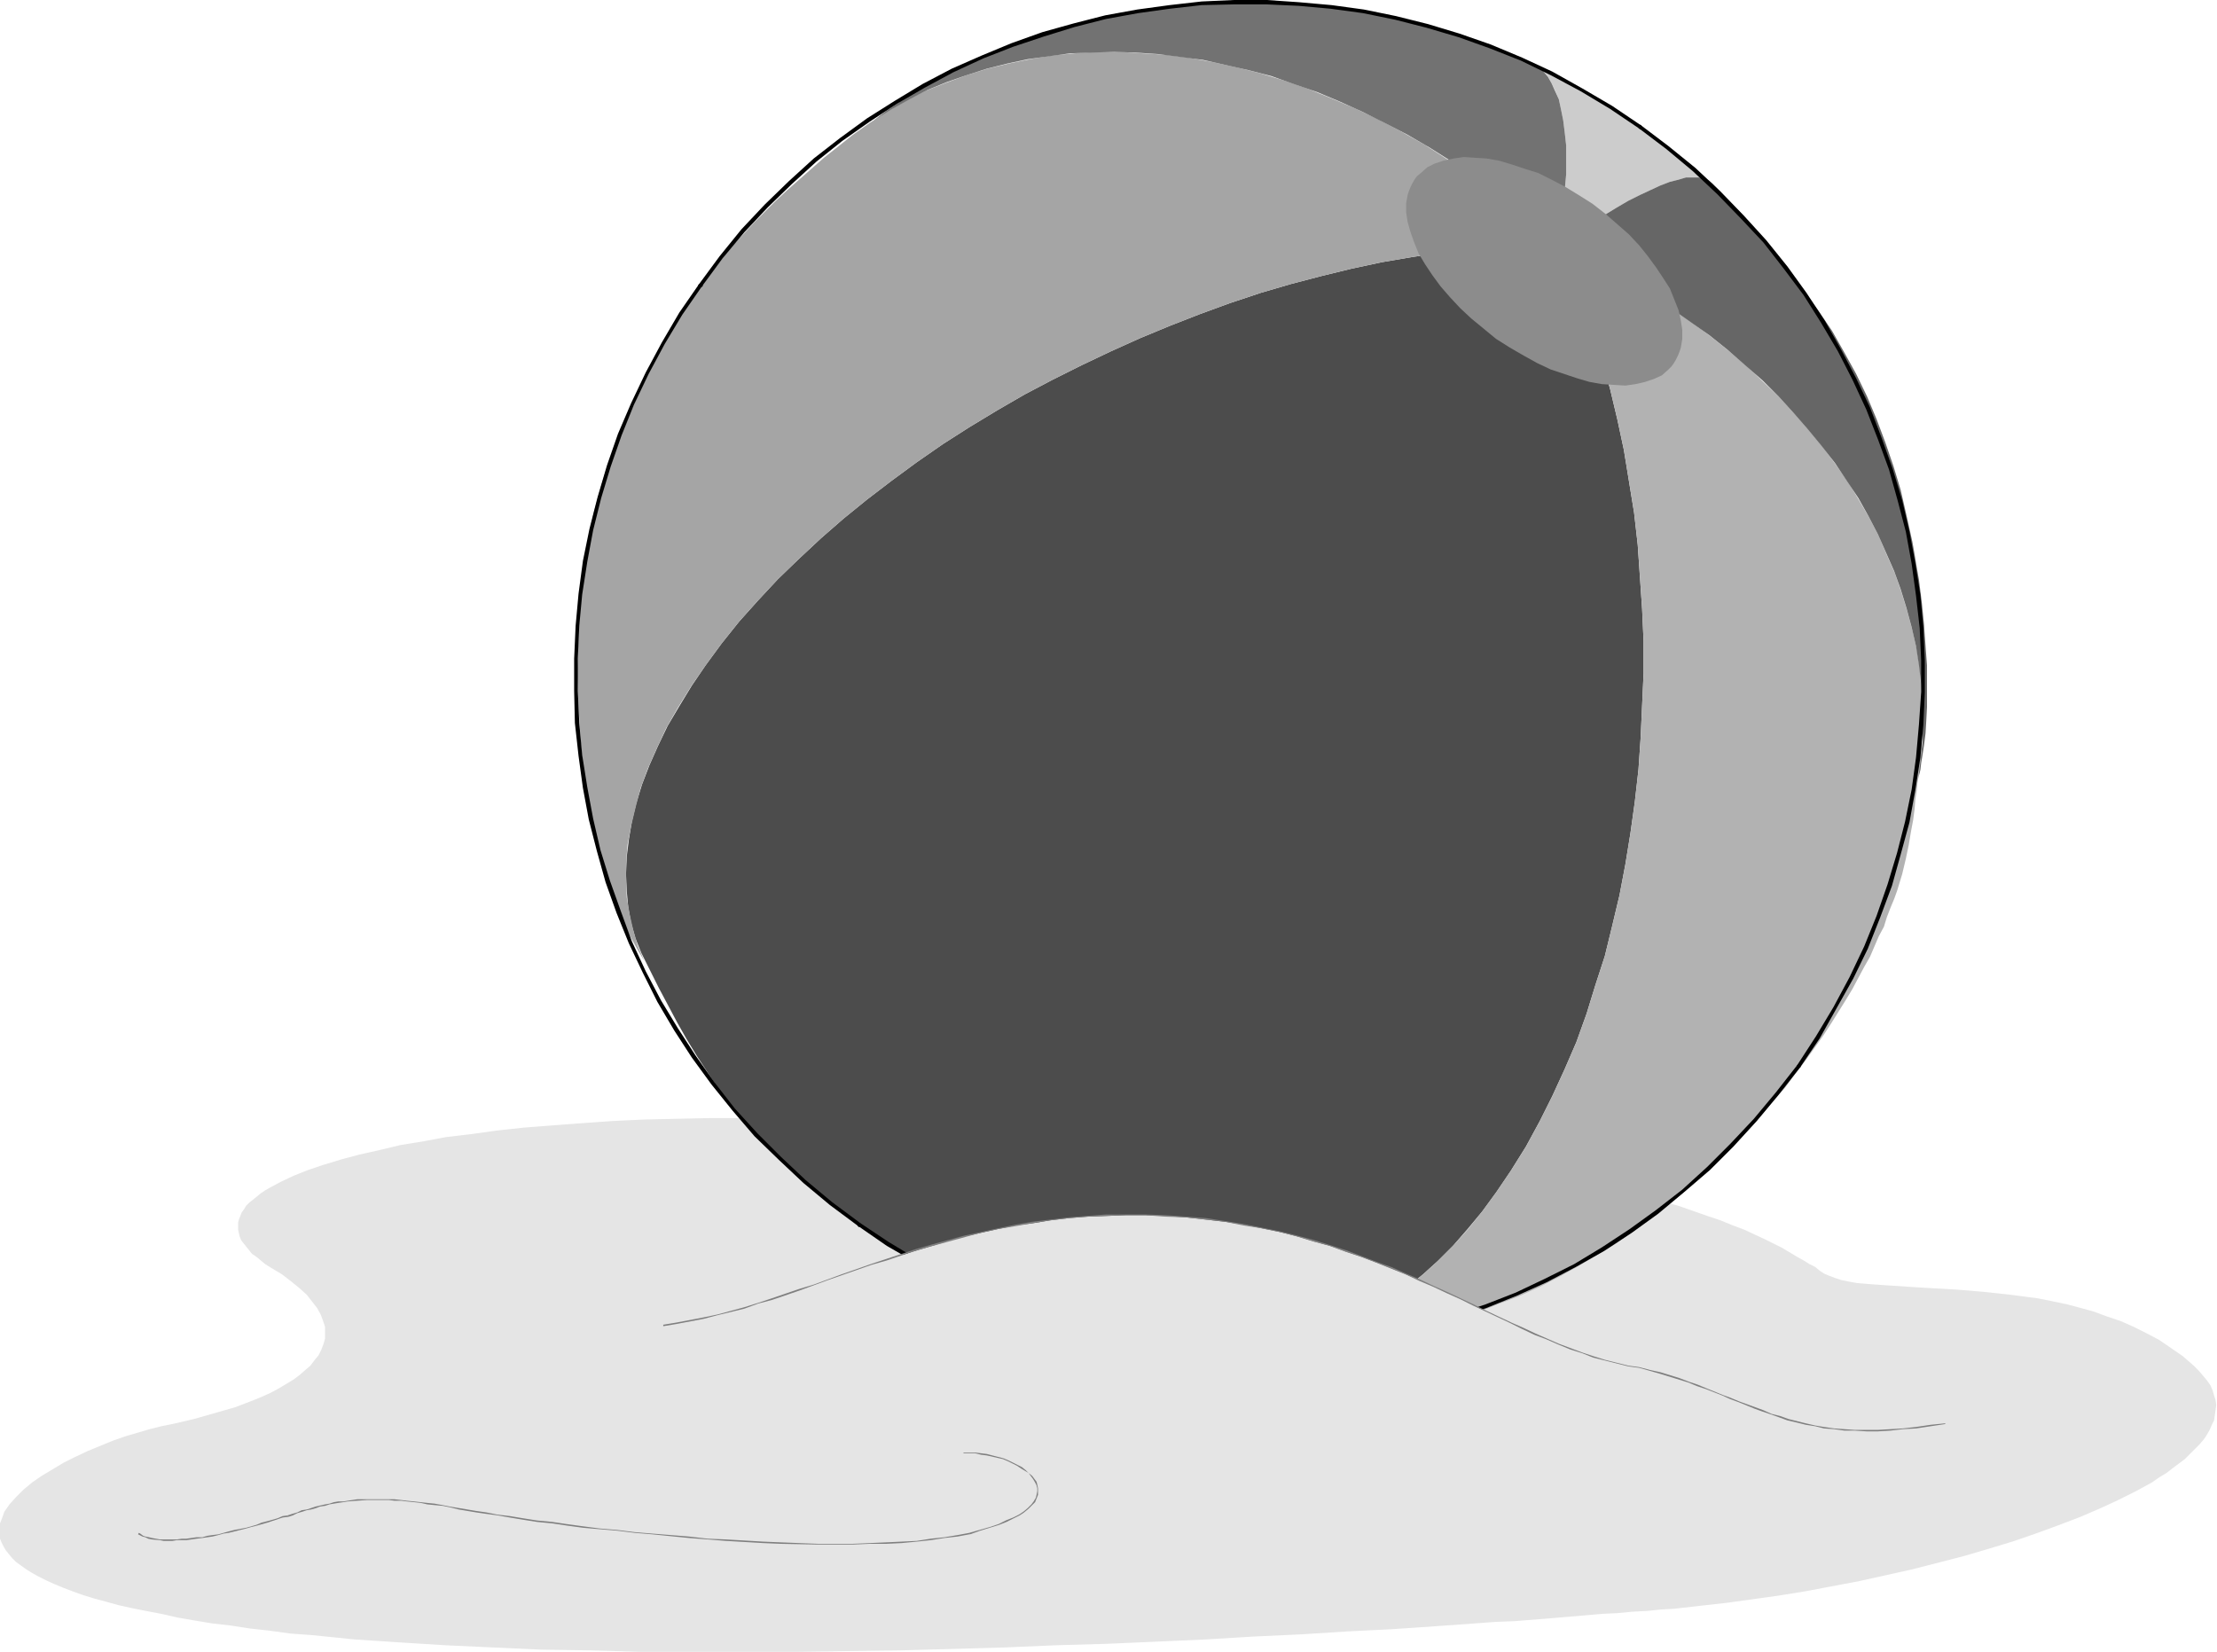 <svg xmlns="http://www.w3.org/2000/svg" fill-rule="evenodd" height="365.465" preserveAspectRatio="none" stroke-linecap="round" viewBox="0 0 3035 2262" width="490.455"><style>.brush1{fill:#e5e5e5}.pen1{stroke:none}.brush2{fill:#7f7f7f}.brush9{fill:#000}</style><path class="pen1 brush1" d="M1019 1531h-47l-46 1-44 1-43 2-42 3-40 3-39 3-37 4-36 5-34 4-32 6-31 5-29 7-27 6-26 7-23 7-21 7-20 8-17 8-15 8-7 4-6 4-6 5-5 4-5 4-4 4-3 5-3 4-2 5-2 5-1 4v10l2 9 2 5 3 4 4 5 4 5 4 5 6 4 6 5 6 5 8 5 15 9 13 10 11 9 10 9 7 9 7 9 5 9 3 8 3 9v16l-2 7-3 8-4 8-5 6-6 8-7 6-8 7-8 6-10 6-10 6-11 6-11 5-12 5-13 5-13 5-28 8-28 8-30 7-15 3-16 4-17 5-17 5-17 6-17 7-17 7-17 8-16 8-15 9-15 9-13 9-12 10-10 10-9 10-7 10-4 11-2 5-1 5v11l1 5 2 5 3 6 3 5 4 5 5 6 5 5 7 5 7 5 8 5 9 5 10 5 11 5 12 5 13 5 14 5 16 5 15 4 18 5 18 4 20 4 21 4 22 5 23 4 24 4 26 3 26 4 27 3 29 4 28 2 30 3 29 3 31 2 30 2 64 4 65 3 66 3 68 1 69 2h211l144-2 142-4 70-3 70-2 69-3 67-3 66-4 65-3 63-4 60-3 30-2 29-2 28-2 28-2 27-2 26-1 25-2 25-2 24-2 23-2 23-2 21-1 21-2 20-1 19-2 18-1 35-4 36-4 36-5 36-5 37-6 37-7 37-7 36-8 36-8 35-9 35-9 34-10 33-10 32-11 30-11 29-11 28-12 26-12 24-12 22-12 10-7 10-6 9-7 8-6 8-6 7-7 7-7 6-6 6-7 4-6 4-7 3-7 3-6 1-7 1-7 1-7-1-7-2-6-2-7-3-7-5-7-5-6-6-7-7-7-15-13-16-11-16-11-17-9-18-9-18-8-18-6-19-7-18-5-19-5-19-4-20-4-38-5-37-4-36-3-35-2-17-1-16-1-15-1-15-1-14-1-13-1-12-1-11-2-10-2-9-3-8-3-7-3-6-4-6-5-8-4-8-5-9-5-10-6-10-6-12-6-12-6-13-6-15-7-16-6-17-7-18-6-20-7-20-7-23-6-24-7-25-7-28-6-28-6-31-6-32-6-35-5-36-6-38-4-40-5-21-2-22-2-22-2-22-2-24-1-23-2-24-2-25-1-25-2-26-1-26-1-26-1-24-1-24-1-22-1-23-1-21-1-21-1-20-1-20-1-19-1-18-1-18-1-17-1-17-1-16-1-30-2-28-1-26-2-24-2-23-1-21-2-19-1-18-1-17-2-15-1-14-1-14-1-12-1-12-1-11-1h-10l-20-2-38-1h-20z"/><path class="pen1 brush1" d="m1319 1989 17 1 16 2 15 4 14 5 12 6 6 3 5 4 4 4 5 3 3 5 2 4 2 4 1 5v8l-2 5-2 5-4 4-5 5-5 4-7 5-8 4-10 5-10 4-13 4-13 4-15 4-16 3-17 3-19 3-20 2-20 1-22 2h-22l-23 1h-48l-50-1-50-3-51-3-51-4-49-5-24-3-23-2-23-3-22-2-21-3-20-3-19-2-18-3-17-3-15-2-15-3-12-2-23-4-21-4-20-2-18-2-17-2h-45l-13 1-13 2-25 4-25 7-12 4-13 4-14 5-15 4-29 8-30 7-15 3-15 3-14 1-14 2-13 1-12-1h-10l-10-2-8-3-7-4 1130-111z"/><path class="pen1 brush2" d="M1319 1990h16l8 2 8 1 22 5 7 3 6 3 6 3 6 4 5 3 5 3 3 4 3 4 3 5 2 4 1 4v4l-1 5-1 4-3 5-3 4-5 5-6 5-6 4-8 4-10 4-10 5-12 4-14 4-14 4v2h1l14-5 13-4 13-4 10-4 10-5 8-4 6-4 6-5 5-5 4-4 2-5 2-5v-9l-1-5-1-4-3-4-3-4-5-4-4-4-5-4-6-3-6-3-6-3-7-3-23-6-8-1-8-1h-16v1z"/><path class="pen1 brush2" d="m1327 2099-16 3-18 3-19 2-19 3-21 1-21 1-23 1-23 1h-47l-51-2-24-1-51-3-25-1-26-3-50-4-24-2-24-3-24-2-23-3-22-3-20-3-21-2-19-3-18-3-17-2-15-3-14-2-12-2v2l12 2 14 2 15 2 17 3 18 3 19 3 21 2 20 3 22 3 23 2 24 2 24 3 24 2 50 5 26 2 25 2 51 3 24 1 51 1h47l23-1h23l21-1 21-2 19-2 19-3 18-2 16-3v-2zm-687-32-12-2-12-2-10-2-11-2-10-1-9-1-9-1-10-1-8-1-9-1h-51l-13 2-6 1h-7l-6 1-6 2-6 1-13 3-6 2-6 2-7 1-6 3-7 2-6 2 1 2 6-2 6-3 7-2 6-2 6-1 7-2 5-2 7-1 6-2 6-1 6-1 7-1 6-1 13-1 14-1h29l8 1h9l8 1 10 1 9 1 9 2 10 1 11 1 10 2 12 3 12 2v-2z"/><path class="pen1 brush2" d="M394 2075h1l-8 1-7 3-14 4-8 2-7 3-14 4-16 3-8 2-7 2-7 2-8 1-7 1-7 2h-8l-7 1-7 1h-6l-7 1h-23l-11-2-4-1-5-1-3-1-4-3-2-1-1 2 2 1 4 2 4 1 4 2 5 1 11 1 5 1h12l6-1h13l7-1 7-1 8-1 7-1 7-1 8-2 7-2 7-1 8-2 16-4 7-2 8-2 7-2 7-2 15-5 6-2 8-1-1-2z"/><path class="pen1" style="fill:#ccc" d="m2134 337 3-26 3-26 2-24 2-22v-40l-2-18-2-16-3-15-3-14-5-12-5-10-5-10-7-7-7-6-8-5 33 17 33 18 32 19 30 20 31 21 30 22 29 23 29 25-5-4-6-2-7-2h-18l-10 3-12 3-13 5-13 6-15 7-16 8-17 10-18 11-19 12-20 14-21 15z"/><path class="pen1" style="fill:#4c4c4c" d="m2048 1633 21-31 20-32 19-35 17-34 17-37 16-37 14-39 12-39 13-40 10-41 10-42 8-42 7-43 6-43 5-44 3-44 2-44 2-44v-44l-2-44-3-44-3-44-5-44-7-43-7-43-9-42-10-42-12-40-12-40-14-40-16-38-16-37h-39l-40 2-40 3-41 4-41 6-41 7-42 9-41 10-42 11-41 12-42 14-41 15-41 16-41 17-40 18-40 19-40 20-38 20-38 22-38 23-36 23-36 25-34 25-34 26-32 26-31 27-30 28-29 28-27 29-26 29-24 30-22 30-19 28-17 28-16 27-13 27-12 27-10 26-8 26-6 25-4 24-3 24-1 24 1 23 2 22 4 22 6 21 8 20 24 48 25 47 13 23 14 23 15 23 15 23 18 23 18 23 21 22 22 24 12 11 13 12 13 11 14 12 14 12 15 11 16 12 16 12 34 23 34 21 35 19 35 18 35 16 35 14 35 12 35 11 34 9 34 8 33 7 33 4 31 4 30 2 30 1 28-1h22l22-3 23-4 22-6 22-7 22-10 22-10 22-13 22-14 21-16 21-17 21-19 20-20 20-23 20-24 19-26z"/><path class="pen1" style="fill:#a5a5a5" d="m966 911 22-30 24-30 26-29 27-29 29-28 30-28 31-27 32-26 34-26 34-25 36-25 36-23 38-23 38-22 38-20 40-20 40-19 40-18 41-17 41-16 41-15 42-14 41-12 42-11 41-10 42-9 41-7 41-6 41-4 40-3 40-2h39l-30-26-30-26-30-24-32-22-31-21-31-20-32-18-32-17-32-15-33-14-32-13-32-11-33-10-32-8-32-7-33-6-31-4-32-2-32-2h-31l-30 2-31 3-30 5-29 6-29 7-29 9-27 10-28 11-26 13-26 15-25 16-24 17-20 16-19 15-17 15-17 15-17 15-15 14-15 15-14 14-13 14-13 14-12 14-11 14-21 27-19 27-18 27-15 26-15 27-13 27-13 28-12 28-12 28-12 29-6 15-5 16-5 18-5 18-4 19-4 20-3 20-3 22-2 22-3 22-1 23-1 23-1 24-1 24 2 48 3 48 2 24 3 24 4 24 4 23 4 23 5 23 6 22 7 22 7 21 8 20 8 20 9 19 10 18 10 17-9-21-6-21-5-22-4-23-1-23v-24l2-25 5-26 6-25 7-27 10-27 12-27 13-28 16-28 18-29 20-29z"/><path class="pen1" style="fill:#727272" d="m2134 337 3-26 3-26 2-24 2-22v-40l-2-18-2-16-3-15-3-14-5-11-5-11-5-9-7-8-7-6-8-5-18-7-17-8-35-13-34-12-32-9-33-9-31-7-31-5-31-4-29-3-30-3-28-1-29-1h-28l-28 1-56 3-28 3-28 4-29 5-29 7-29 8-29 9-29 10-27 11-28 11-26 13-26 12-24 13-22 12-21 13-19 13-17 13 24-15 25-14 25-13 27-11 26-9 28-9 28-7 28-6 29-4 29-4 30-1 30-1 30 1 30 2 31 4 31 4 31 7 31 7 31 8 31 11 32 11 31 13 31 14 30 15 31 16 31 18 30 19 30 21 30 22 29 23 29 24 29 26z"/><path class="pen1" style="fill:#b2b2b2" d="m2625 1072 4-26 2-26 1-26v-27l-2-26-2-26-4-26-6-26-7-26-8-26-9-26-11-25-11-26-13-25-14-24-15-25-17-24-17-23-19-23-20-23-21-23-22-21-23-22-25-21-25-20-27-20-27-19-29-18-30-17-30-18-32-15-32-16 16 37 16 38 14 40 12 40 12 40 10 42 9 42 7 43 7 43 5 44 3 44 3 44 2 44v44l-2 44-2 44-3 44-5 44-6 43-7 43-8 42-10 42-10 41-13 40-12 39-14 39-16 37-17 37-17 34-19 35-20 32-21 31-19 26-20 25-20 22-21 21-21 19-21 18-22 15-21 14-22 13-22 10-23 9-22 8-23 5-22 4-23 3h-23 39l39-1 37-3 36-4 35-6 34-6 33-8 33-9 31-10 30-12 29-11 29-13 27-14 27-15 25-15 25-15 24-17 23-17 22-17 21-17 21-18 19-19 19-18 18-18 18-19 16-18 15-18 16-18 14-19 13-17 13-18 12-17 11-17 10-16 10-16 9-15 8-15 8-15 8-14 6-14 6-14 7-13 4-13 5-13 5-12 4-11 7-23 5-21 4-19 3-18 3-16 2-15 1-13 2-13 1-10z"/><path class="pen1" style="fill:#666" d="m2626 1067 3-25 3-27v-52l-2-26-3-26-4-26-6-26-7-26-8-26-9-25-11-25-11-25-13-25-14-25-16-24-16-24-18-23-19-23-20-23-20-22-22-22-24-21-24-21-25-20-27-19-27-19-28-18-30-18-30-17-32-16-32-15 21-15 20-14 19-12 18-11 17-10 16-8 15-7 13-6 13-5 12-3 10-3h18l7 2 6 2 5 4 28 29 27 29 25 29 23 29 21 29 21 29 19 28 17 30 16 29 15 31 13 31 12 32 11 32 10 33 8 35 8 36 3 17 3 18 3 17 2 16 2 16 3 30 1 15 1 13 1 14 1 13v57l-1 19-1 17-2 16-2 13-2 12-1 9-2 8-1 5z"/><path class="pen1 brush9" d="M1178 1675h-3l-1 1v3h1l39 27 40 23 41 23 42 19 43 18 42 15 44 13 43 11 45 9 44 6 44 5 45 2h45l44-2 44-5 44-6 44-8 43-11 42-12 42-15 42-17 40-18 40-21 39-22 38-25 36-26 36-30 35-30 32-32 32-35 30-36 29-37 1-1v-1l-1-1v-1l-1-1h-1l-1 1-1 1-29 37-30 36-32 34-32 32-34 31-36 28-36 26-38 25-38 23-40 20-40 19-41 16-42 14-43 13-43 10-42 9-45 6-44 5-43 2h-45l-44-3-44-4-45-6-43-9-44-11-43-13-43-15-42-17-42-20-40-22-40-24-39-26z"/><path class="pen1 brush9" d="M2460 1459v3h1v1h2v-1h1l27-40 23-41 23-41 20-41 17-43 16-43 12-43 12-44 8-44 7-45 4-44 2-45v-44l-2-45-4-44-7-44-8-43-10-43-13-43-15-42-16-42-19-40-21-40-22-39-25-38-26-36-29-36-31-34-32-33-34-32-37-30-37-28-1-1h-1l-1 1-1 1v2l1 1 37 28 36 30 34 32 32 33 31 33 28 36 27 36 24 38 23 39 20 39 19 41 16 41 15 41 12 43 11 42 8 44 6 44 5 44 2 44v44l-3 44-4 45-6 44-9 44-11 43-13 43-15 43-17 42-20 42-22 41-24 40-26 40z"/><path class="pen1 brush9" d="m2244 176 1 1h1l1-1h1v-3h-1v-1l-40-27-41-24-41-23-41-19-43-18-43-15-43-13-44-11-44-9-44-6-45-4-44-3h-45l-44 2-44 5-44 6-44 8-43 11-43 12-42 15-41 17-41 18-40 21-38 23-38 24-37 27-36 28-34 31-33 32-32 34-30 37-28 38-1 1v1l1 1 1 1h3v-1l28-38 30-36 32-34 33-32 34-31 35-28 37-26 38-25 38-22 39-21 41-19 41-16 42-14 42-13 43-11 44-8 43-6 44-5 44-1h45l44 2 44 4 44 6 44 9 43 11 44 13 42 15 43 17 41 20 41 22 40 24 40 27z"/><path class="pen1 brush9" d="M961 392h1v-2h-1v-1l-1-1h-1l-1 1h-1l-27 39-24 41-22 41-20 42-18 42-15 43-13 44-11 43-9 44-6 45-4 44-2 45v44l1 44 5 45 6 44 8 43 11 43 12 43 15 42 17 42 19 40 20 40 23 39 24 37 27 37 29 36 30 35 33 32 34 32 36 30 39 29v1h2v-1h1l1-1v-1l-1-1v-1l-39-29-36-30-34-32-32-32-31-34-28-36-26-37-24-37-23-38-21-40-19-41-15-41-15-42-13-42-10-43-8-43-7-44-4-44-2-44v-44l2-45 4-43 7-45 8-43 11-44 13-43 15-43 17-42 20-42 22-41 24-40 27-39z"/><path class="pen1" style="fill:#8c8c8c" d="m2048 464 19 12 19 11 18 10 19 9 18 6 18 6 17 5 17 3 16 1 16 1 14-2 13-3 12-4 11-5 9-8 4-4 3-4 3-5 3-6 2-5 2-6 2-12v-12l-2-13-3-14-6-15-6-15-9-14-10-15-11-15-12-15-14-15-16-14-16-14-18-14-19-12-18-11-19-10-18-9-19-6-18-6-17-5-17-3-16-1-15-1-14 2-14 3-12 4-10 5-9 8-5 4-3 4-3 5-3 6-2 5-2 6-2 11v13l2 13 4 14 5 14 6 15 9 15 10 15 11 15 13 15 14 15 15 14 17 14 17 14z"/><path class="pen1 brush1" d="m2663 1950-20 3-19 3-19 1-17 2-17 1h-16l-15-1-15-1-14-1-13-2-13-2-13-3-24-6-23-7-22-8-22-9-23-9-22-9-25-9-25-9-13-3-14-4-15-4-15-3-16-3-15-4-16-5-16-5-32-12-32-14-33-15-34-16-35-17-37-17-38-17-40-16-21-8-21-7-22-8-22-6-23-7-24-6-24-5-25-5-26-4-26-3-27-3-28-2-27-1h-28l-26 1-26 1-26 2-25 3-24 4-24 3-24 5-45 10-22 6-43 13-42 13-41 14-39 14-39 14-38 12-38 12-37 10-37 8-18 3-19 3 1755 135z"/><path class="pen1 brush2" d="m2663 1949-20 2-20 3-18 2-17 1-17 1h-32l-14-1-14-1-14-2-12-2-13-3-12-3-12-3-11-4-12-3-11-5-11-4-22-8-12-5-11-4-22-9-12-5-12-4-13-5-13-4-13-4-14-3-15-4-15-2v1l15 2 14 4 14 4 13 4 13 4 13 4 12 5 12 4 23 9 11 5 11 4 22 9 11 4 12 4 11 4 11 4 13 3 12 3 13 2 12 3 14 1 14 2h14l16 1h16l17-1 17-2 18-1 20-3 20-3v-1zm-434-79-16-4-16-4-16-5-15-5-16-6-16-6-16-7-16-7-17-8-16-7-17-8-17-8-18-9-17-8-19-9-18-8-19-9-19-8-20-9-20-7-21-8-21-8-22-7-22-7-23-6-24-6-25-5-25-5-25-4-26-4-27-2-28-2v2l28 1 27 3 26 3 25 5 25 4 25 5 23 6 23 7 22 6 22 8 21 7 21 8 20 8 20 8 19 9 19 8 19 9 18 8 18 9 17 8 17 8 17 8 16 8 17 8 16 6 16 7 17 7 16 5 15 6 16 4 16 4 16 4v-1zm-633-206-28-1h-54l-26 2-25 2-25 3-25 3-23 4-24 5-23 5-23 5-22 6-22 6-21 6-42 14-21 7-20 7-20 7-19 7-19 7-20 6-38 13-18 6-19 6-37 10-19 4-37 7-18 3v2l18-3 37-7 19-5 37-9 19-7 19-5 38-13 19-7 19-7 20-7 20-7 20-7 21-6 41-14 22-6 22-6 22-6 22-6 23-5 24-4 23-4 25-4 25-3 25-2 26-1 27-1h27l28 2v-2z"/></svg>
